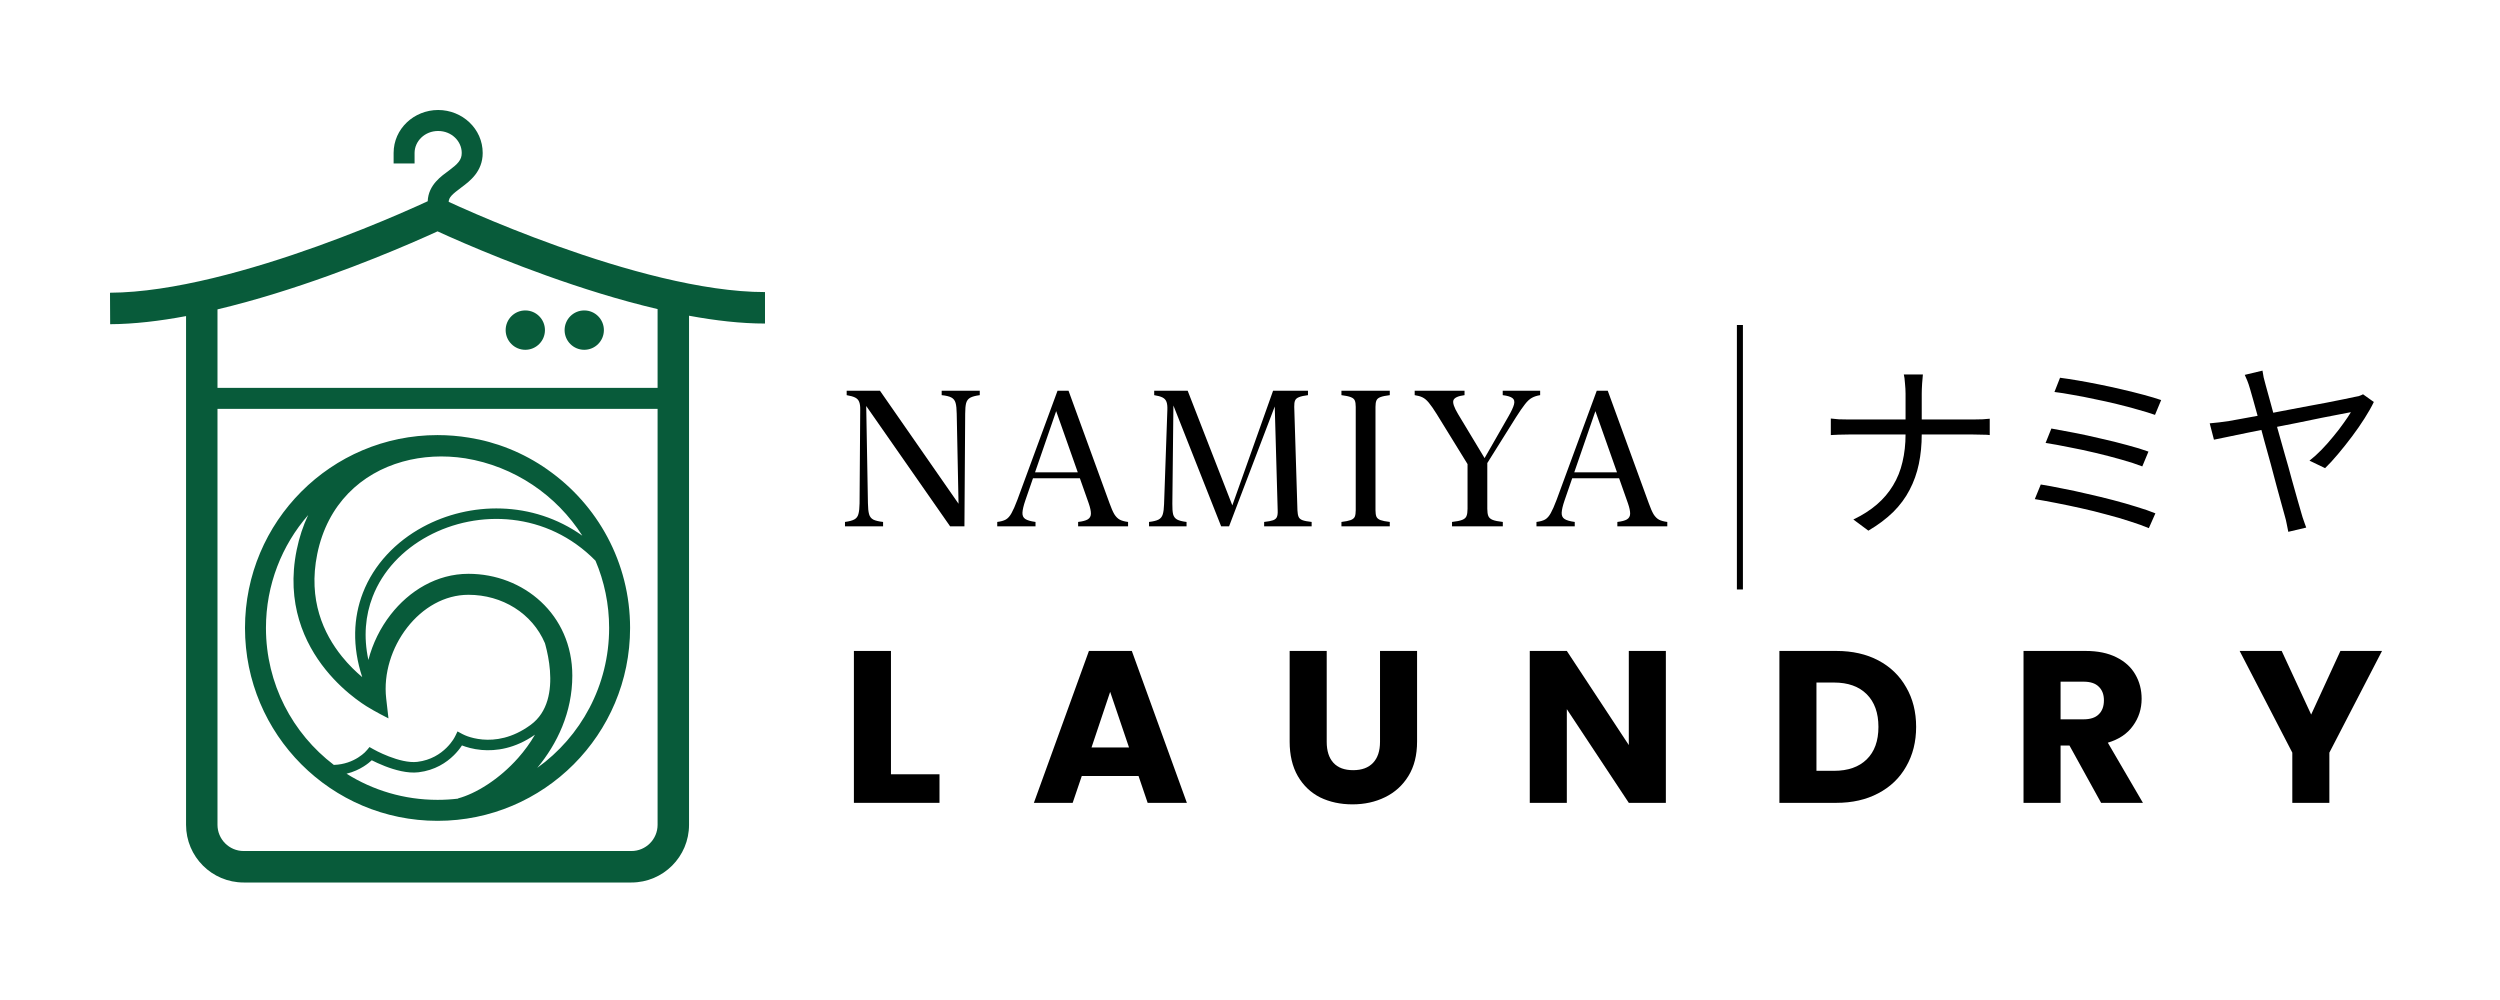 <svg width="1000" height="400" viewBox="0 0 1000 400" fill="none" xmlns="http://www.w3.org/2000/svg">
<path d="M659.506 201.301C660.183 203.205 660.823 204.67 661.425 205.697C662.052 206.698 662.779 207.425 663.607 207.875C664.434 208.301 665.538 208.602 666.917 208.777V210.543H646.941V208.777C648.696 208.577 649.975 208.239 650.778 207.763C651.606 207.262 652.032 206.511 652.057 205.509C652.082 204.482 651.781 203.067 651.154 201.264L637.761 163.322H638.551L625.835 200.137C625.108 202.265 624.719 203.918 624.669 205.096C624.619 206.248 625.007 207.087 625.835 207.612C626.663 208.138 628.017 208.527 629.898 208.777V210.543H614.586V208.777C616.041 208.602 617.195 208.276 618.047 207.8C618.9 207.299 619.653 206.448 620.305 205.246C620.982 204.044 621.759 202.278 622.637 199.949L638.701 156.297H643.103L659.506 201.301ZM627.641 191.309L628.468 188.942H650.364L651.192 191.309H627.641Z" fill="black"/>
<path d="M574.677 165.613C573.423 163.61 572.37 162.094 571.517 161.068C570.664 160.041 569.812 159.327 568.959 158.926C568.131 158.526 567.103 158.238 565.874 158.062V156.297H585.813V158.062C583.255 158.388 581.775 159.064 581.374 160.091C580.998 161.093 581.612 162.933 583.217 165.613L594.278 183.983H593.413L603.345 166.627C604.549 164.549 605.301 162.933 605.602 161.781C605.903 160.604 605.69 159.753 604.963 159.227C604.235 158.676 602.944 158.288 601.088 158.062V156.297H616.061V158.062C614.782 158.263 613.691 158.613 612.788 159.114C611.885 159.59 610.957 160.441 610.004 161.669C609.051 162.871 607.834 164.636 606.355 166.966L594.918 185.223V203.555C594.918 204.782 595.056 205.734 595.332 206.41C595.607 207.087 596.184 207.6 597.062 207.951C597.94 208.301 599.294 208.577 601.125 208.777V210.543H580.81V208.777C582.641 208.577 583.995 208.301 584.873 207.951C585.776 207.6 586.353 207.087 586.603 206.41C586.879 205.734 587.017 204.782 587.017 203.555V185.636L574.677 165.613Z" fill="black"/>
<path d="M550.193 204.081C550.193 205.208 550.319 206.072 550.57 206.673C550.82 207.249 551.347 207.7 552.15 208.026C552.977 208.326 554.231 208.577 555.912 208.777V210.543H536.574V208.777C538.23 208.577 539.471 208.326 540.299 208.026C541.127 207.7 541.666 207.249 541.917 206.673C542.168 206.072 542.293 205.208 542.293 204.081V162.758C542.293 161.631 542.168 160.78 541.917 160.204C541.666 159.602 541.127 159.152 540.299 158.851C539.471 158.526 538.23 158.263 536.574 158.062V156.297H555.912V158.062C554.231 158.263 552.977 158.526 552.15 158.851C551.347 159.152 550.82 159.602 550.57 160.204C550.319 160.78 550.193 161.631 550.193 162.758V204.081Z" fill="black"/>
<path d="M475.071 156.297L493.167 202.766H492.715L509.231 156.297H523.189V158.062C521.609 158.263 520.417 158.526 519.615 158.851C518.812 159.152 518.285 159.602 518.035 160.204C517.784 160.78 517.671 161.619 517.696 162.721L518.975 204.119C519.025 205.246 519.176 206.11 519.427 206.711C519.677 207.312 520.192 207.763 520.969 208.063C521.772 208.364 523.001 208.602 524.656 208.777V210.543H505.657V208.777C507.262 208.602 508.454 208.376 509.231 208.101C510.034 207.8 510.548 207.349 510.774 206.748C511.025 206.147 511.125 205.296 511.075 204.194L509.833 160.391H510.736L495.838 199.461L491.624 210.543H488.464L468.412 159.79H469.39L468.939 201.527C468.914 203.33 469.014 204.72 469.24 205.697C469.491 206.648 470.017 207.349 470.82 207.8C471.647 208.251 472.914 208.577 474.62 208.777V210.543H459.609V208.777C461.314 208.577 462.581 208.264 463.408 207.838C464.261 207.387 464.825 206.686 465.101 205.734C465.402 204.757 465.578 203.392 465.628 201.639L466.945 163.923C466.995 162.57 466.882 161.518 466.606 160.767C466.33 159.991 465.804 159.402 465.026 159.001C464.249 158.601 463.133 158.288 461.678 158.062V156.297H475.071Z" fill="black"/>
<path d="M443.815 201.301C444.492 203.205 445.132 204.67 445.734 205.697C446.361 206.698 447.088 207.425 447.916 207.875C448.744 208.301 449.847 208.602 451.227 208.777V210.543H431.25V208.777C433.005 208.577 434.284 208.239 435.087 207.763C435.915 207.262 436.341 206.511 436.366 205.509C436.391 204.482 436.09 203.067 435.463 201.264L422.07 163.322H422.86L410.144 200.137C409.417 202.265 409.028 203.918 408.978 205.096C408.928 206.248 409.316 207.087 410.144 207.612C410.972 208.138 412.326 208.527 414.207 208.777V210.543H398.895V208.777C400.35 208.602 401.504 208.276 402.356 207.8C403.209 207.299 403.962 206.448 404.614 205.246C405.291 204.044 406.068 202.278 406.946 199.949L423.011 156.297H427.412L443.815 201.301ZM411.95 191.309L412.778 188.942H434.673L435.501 191.309H411.95Z" fill="black"/>
<path d="M351.989 156.297L384.268 202.729H383.44L382.688 165.538C382.663 163.635 382.513 162.182 382.237 161.18C381.961 160.179 381.396 159.452 380.544 159.001C379.716 158.551 378.424 158.238 376.669 158.062V156.297H391.905V158.062C390.2 158.288 388.933 158.626 388.106 159.077C387.278 159.527 386.726 160.254 386.45 161.255C386.199 162.232 386.074 163.647 386.074 165.5L385.773 210.543H380.055L345.405 160.842H346.459L347.174 201.301C347.199 203.205 347.349 204.657 347.625 205.659C347.901 206.661 348.465 207.387 349.318 207.838C350.171 208.264 351.475 208.577 353.231 208.777V210.543H337.994V208.777C339.699 208.552 340.953 208.214 341.756 207.763C342.584 207.312 343.123 206.586 343.374 205.584C343.65 204.582 343.8 203.167 343.825 201.339L344.089 163.923C344.114 162.57 343.976 161.518 343.675 160.767C343.399 160.016 342.872 159.44 342.095 159.039C341.317 158.638 340.176 158.313 338.671 158.062V156.297H351.989Z" fill="black"/>
<path fill-rule="evenodd" clip-rule="evenodd" d="M694.757 235.787V130H697.165V235.787H694.757Z" fill="black"/>
<path d="M904.994 148.253C905.097 149.074 905.251 149.971 905.456 150.946C905.713 151.92 905.996 152.998 906.304 154.177C906.869 156.229 907.562 158.742 908.384 161.717C909.206 164.692 910.079 167.923 911.004 171.411C911.98 174.847 912.956 178.31 913.932 181.797C914.959 185.285 915.883 188.593 916.705 191.722C917.578 194.851 918.349 197.595 919.017 199.954C919.684 202.262 920.172 203.955 920.481 205.032C920.635 205.545 920.815 206.16 921.02 206.879C921.277 207.597 921.534 208.34 921.79 209.11C922.047 209.828 922.278 210.469 922.484 211.033L915.318 212.726C915.164 211.854 914.959 210.828 914.702 209.648C914.497 208.52 914.24 207.443 913.932 206.417C913.675 205.494 913.264 204.006 912.699 201.955C912.134 199.903 911.466 197.467 910.695 194.646C909.976 191.825 909.18 188.824 908.307 185.644C907.434 182.464 906.561 179.31 905.687 176.181C904.865 173.001 904.069 170.026 903.299 167.256C902.528 164.435 901.861 162.025 901.296 160.024C900.731 157.973 900.32 156.537 900.063 155.716C899.652 154.28 899.267 153.126 898.907 152.254C898.547 151.331 898.214 150.561 897.905 149.946L904.994 148.253ZM949.528 160.794C948.603 162.743 947.371 164.923 945.83 167.333C944.34 169.693 942.671 172.103 940.821 174.565C938.972 177.027 937.097 179.387 935.197 181.643C933.348 183.849 931.627 185.721 930.035 187.26L923.794 184.259C925.386 183.028 927.004 181.567 928.648 179.874C930.291 178.181 931.858 176.412 933.348 174.565C934.889 172.719 936.25 170.949 937.431 169.257C938.664 167.564 939.64 166.102 940.359 164.871C939.743 164.974 938.407 165.23 936.353 165.641C934.349 166 931.832 166.487 928.802 167.103C925.823 167.718 922.587 168.385 919.094 169.103C915.601 169.77 912.082 170.462 908.538 171.18C905.045 171.847 901.732 172.514 898.599 173.18C895.466 173.796 892.743 174.36 890.432 174.873C888.172 175.335 886.554 175.668 885.578 175.873L883.883 169.334C885.218 169.231 886.477 169.103 887.658 168.949C888.891 168.795 890.201 168.616 891.587 168.41C892.204 168.308 893.488 168.077 895.44 167.718C897.443 167.359 899.832 166.923 902.605 166.41C905.43 165.846 908.435 165.256 911.62 164.641C914.856 164.025 918.092 163.41 921.328 162.794C924.564 162.179 927.595 161.614 930.42 161.102C933.296 160.537 935.736 160.05 937.74 159.64C939.743 159.229 941.078 158.947 941.746 158.793C942.362 158.691 942.979 158.563 943.595 158.409C944.212 158.204 944.751 157.973 945.213 157.716L949.528 160.794Z" fill="black"/>
<path d="M824.016 151.1C826.019 151.356 828.382 151.715 831.104 152.177C833.827 152.639 836.703 153.177 839.734 153.793C842.816 154.408 845.872 155.075 848.903 155.793C851.985 156.511 854.861 157.229 857.532 157.947C860.203 158.665 862.515 159.358 864.466 160.024L862.001 165.949C860.1 165.282 857.84 164.589 855.221 163.871C852.601 163.102 849.802 162.358 846.822 161.64C843.894 160.922 840.89 160.255 837.808 159.64C834.777 158.973 831.875 158.409 829.101 157.947C826.379 157.434 823.939 157.05 821.782 156.793L824.016 151.1ZM820.549 171.411C823.168 171.873 826.199 172.437 829.641 173.104C833.082 173.77 836.626 174.54 840.273 175.412C843.972 176.232 847.49 177.104 850.829 178.028C854.168 178.899 857.018 179.771 859.381 180.643L856.916 186.567C854.707 185.695 851.959 184.798 848.672 183.875C845.435 182.951 841.994 182.054 838.347 181.182C834.7 180.31 831.104 179.541 827.56 178.874C824.067 178.156 820.96 177.592 818.237 177.181L820.549 171.411ZM816.311 193.799C818.931 194.21 821.833 194.748 825.018 195.415C828.254 196.031 831.592 196.749 835.034 197.569C838.475 198.339 841.866 199.159 845.204 200.031C848.543 200.903 851.676 201.801 854.604 202.724C857.532 203.596 860.049 204.468 862.155 205.34L859.535 211.264C857.481 210.392 854.989 209.494 852.062 208.571C849.134 207.597 845.975 206.673 842.585 205.801C839.246 204.878 835.83 204.032 832.337 203.263C828.896 202.493 825.583 201.801 822.398 201.185C819.265 200.57 816.44 200.057 813.923 199.647L816.311 193.799Z" fill="black"/>
<path d="M762.223 157.409C762.223 156.229 762.146 154.87 761.992 153.331C761.889 151.741 761.735 150.561 761.53 149.792H769.157C769.055 150.561 768.952 151.767 768.849 153.408C768.746 154.998 768.695 156.357 768.695 157.486C768.695 158.922 768.695 160.614 768.695 162.563C768.695 164.461 768.695 166.41 768.695 168.411C768.695 170.36 768.695 172.129 768.695 173.719C768.695 177.925 768.31 181.874 767.539 185.567C766.769 189.26 765.536 192.722 763.841 195.954C762.197 199.134 760.014 202.083 757.292 204.801C754.569 207.468 751.256 209.956 747.353 212.264L741.343 207.802C744.99 206.058 748.123 204.058 750.743 201.801C753.362 199.544 755.52 197.005 757.215 194.184C758.961 191.312 760.22 188.183 760.99 184.798C761.812 181.361 762.223 177.669 762.223 173.719C762.223 172.129 762.223 170.36 762.223 168.411C762.223 166.461 762.223 164.512 762.223 162.563C762.223 160.614 762.223 158.896 762.223 157.409ZM732.328 167.41C733.15 167.513 734.203 167.616 735.487 167.718C736.823 167.769 738.158 167.795 739.494 167.795C740.059 167.795 741.291 167.795 743.192 167.795C745.144 167.795 747.532 167.795 750.357 167.795C753.183 167.795 756.213 167.795 759.449 167.795C762.737 167.795 765.998 167.795 769.234 167.795C772.522 167.795 775.578 167.795 778.403 167.795C781.228 167.795 783.591 167.795 785.492 167.795C787.392 167.795 788.625 167.795 789.19 167.795C790.474 167.795 791.758 167.769 793.042 167.718C794.327 167.616 795.277 167.539 795.893 167.487V174.027C795.277 173.924 794.301 173.873 792.965 173.873C791.63 173.822 790.346 173.796 789.113 173.796C788.548 173.796 787.315 173.796 785.415 173.796C783.514 173.796 781.151 173.796 778.326 173.796C775.552 173.796 772.522 173.796 769.234 173.796C765.998 173.796 762.737 173.796 759.449 173.796C756.213 173.796 753.183 173.796 750.357 173.796C747.584 173.796 745.247 173.796 743.346 173.796C741.446 173.796 740.213 173.796 739.648 173.796C738.209 173.796 736.823 173.822 735.487 173.873C734.203 173.924 733.15 173.976 732.328 174.027V167.41Z" fill="black"/>
<path d="M952.808 260.378L931.745 301.058V321.138H916.923V301.058L895.859 260.378H912.675L924.464 285.825L936.165 260.378H952.808Z" fill="black"/>
<path d="M840.441 321.138L827.786 298.202H824.232V321.138H809.41V260.378H834.287C839.083 260.378 843.157 261.215 846.509 262.888C849.918 264.561 852.461 266.869 854.137 269.812C855.813 272.697 856.651 275.929 856.651 279.506C856.651 283.545 855.495 287.152 853.183 290.325C850.93 293.499 847.578 295.749 843.129 297.076L857.171 321.138H840.441ZM824.232 287.729H833.42C836.136 287.729 838.159 287.065 839.488 285.738C840.875 284.411 841.568 282.536 841.568 280.112C841.568 277.804 840.875 275.986 839.488 274.659C838.159 273.332 836.136 272.668 833.42 272.668H824.232V287.729Z" fill="black"/>
<path d="M734.557 260.378C740.971 260.378 746.577 261.647 751.373 264.186C756.169 266.725 759.867 270.303 762.468 274.919C765.126 279.477 766.455 284.757 766.455 290.758C766.455 296.701 765.126 301.981 762.468 306.597C759.867 311.214 756.14 314.791 751.286 317.33C746.49 319.869 740.914 321.138 734.557 321.138H711.76V260.378H734.557ZM733.604 308.328C739.209 308.328 743.572 306.799 746.692 303.741C749.813 300.683 751.373 296.355 751.373 290.758C751.373 285.161 749.813 280.804 746.692 277.689C743.572 274.573 739.209 273.015 733.604 273.015H726.582V308.328H733.604Z" fill="black"/>
<path d="M666.344 321.138H651.522L626.731 283.661V321.138H611.909V260.378H626.731L651.522 298.029V260.378H666.344V321.138Z" fill="black"/>
<path d="M530.684 260.378V296.73C530.684 300.366 531.579 303.164 533.371 305.126C535.162 307.088 537.792 308.069 541.259 308.069C544.726 308.069 547.384 307.088 549.233 305.126C551.082 303.164 552.007 300.366 552.007 296.73V260.378H566.829V296.644C566.829 302.068 565.673 306.655 563.362 310.406C561.051 314.156 557.93 316.984 554.001 318.888C550.129 320.792 545.795 321.744 540.999 321.744C536.202 321.744 531.897 320.821 528.083 318.974C524.327 317.07 521.351 314.243 519.155 310.492C516.96 306.684 515.862 302.068 515.862 296.644V260.378H530.684Z" fill="black"/>
<path d="M455.419 310.406H432.709L429.069 321.138H413.553L435.57 260.378H452.732L474.749 321.138H459.06L455.419 310.406ZM451.606 298.981L444.064 276.736L436.61 298.981H451.606Z" fill="black"/>
<path d="M356.383 309.713H375.799V321.138H341.56V260.378H356.383V309.713Z" fill="black"/>
<path fill-rule="evenodd" clip-rule="evenodd" d="M165.83 61.19C165.83 56.522 169.856 52.394 175.262 52.394C180.668 52.394 184.694 56.522 184.694 61.19C184.694 64.02 183.094 65.586 179.567 68.221C176.719 70.349 171.343 73.851 171.081 80.494C169.166 81.385 165.097 83.247 159.435 85.683C151.335 89.168 139.997 93.817 127.047 98.47C100.94 107.852 69.054 116.967 44 117.092L44.063 129.683C53.611 129.635 63.923 128.411 74.42 126.436V329.917C74.42 342.665 84.742 353 97.476 353H252.556C265.289 353 275.612 342.665 275.612 329.917V126.289C286.119 128.234 296.442 129.42 306 129.42V116.83C280.96 116.83 249.084 107.784 222.978 98.435C210.03 93.798 198.693 89.158 190.595 85.678C185.395 83.444 181.54 81.691 179.463 80.731C179.574 78.886 180.868 77.723 184.582 74.948L184.639 74.905C187.927 72.448 193.078 68.601 193.078 61.19C193.078 51.507 184.911 44 175.262 44C165.614 44 157.446 51.507 157.446 61.19V65.386H165.83V61.19ZM263.036 123.638C247.566 120.004 232.196 115.107 218.743 110.29C205.494 105.545 193.91 100.804 185.635 97.248C180.934 95.228 177.295 93.588 175.017 92.542C172.739 93.588 169.101 95.229 164.401 97.251C156.127 100.811 144.544 105.56 131.296 110.321C117.84 115.156 102.466 120.079 86.996 123.751V155.142H263.036V123.638ZM86.996 329.917V163.536H263.036V329.917C263.036 335.712 258.344 340.409 252.556 340.409H97.476C91.688 340.409 86.996 335.712 86.996 329.917ZM232.932 214.273C222.638 198.099 205.779 186.527 186.116 183.324C177.52 181.995 168.934 182.456 161.061 184.655C144.457 189.292 130.962 201.639 126.894 221.625C123.153 239.998 129.459 253.52 136.773 262.591C139.499 265.972 142.362 268.725 144.887 270.85C140.826 258.485 141.338 247.039 145.138 237.191C149.552 225.755 158.331 216.647 169.147 210.787C187.874 200.64 213.007 200.086 232.932 214.273ZM238.199 224.284C218.878 204.579 191.156 203.634 171.143 214.478C161.071 219.935 153.051 228.33 149.048 238.704C146.183 246.127 145.34 254.653 147.354 263.98C149.054 257.38 152.143 251.151 156.248 245.87C163.659 236.337 174.69 229.524 187.382 229.524C209.361 229.524 228.927 245.756 228.927 270.275C228.927 284.922 222.892 297.539 214.9 307.147C232.307 294.676 243.651 274.258 243.651 251.184C243.651 241.638 241.709 232.546 238.199 224.284ZM118.678 219.948C119.708 214.893 121.265 210.246 123.272 206.011C112.752 218.093 106.381 233.893 106.381 251.184C106.381 273.544 117.034 293.41 133.534 305.966C137.776 305.827 141.026 304.421 143.246 303.021C144.418 302.283 145.299 301.547 145.878 301.007C146.593 300.34 147.18 299.574 147.796 298.818C148.879 299.433 149.957 300.047 151.072 300.6C152.185 301.151 153.746 301.876 155.54 302.571C159.216 303.995 163.523 305.153 166.915 304.745C172.376 304.089 176.159 301.53 178.596 299.121C179.818 297.913 180.695 296.747 181.262 295.893C181.959 294.843 182.46 293.703 183.001 292.567C184.322 293.301 185.604 294.025 187.034 294.526C188.445 295.02 190.495 295.576 193.005 295.798C197.988 296.24 204.86 295.379 212.264 289.952C219.226 284.849 220.594 276.193 219.979 268.222C219.675 264.294 218.898 260.693 218.192 258.066C218.118 257.792 218.045 257.528 217.974 257.277C212.896 245.327 200.892 237.918 187.382 237.918C177.829 237.918 169.06 243.056 162.864 251.026C156.66 259.007 153.349 269.459 154.475 279.361L155.384 287.352C155.384 287.352 149.914 284.597 146.56 282.481C145.514 281.821 144.056 280.846 142.344 279.553C138.93 276.972 134.462 273.088 130.249 267.863C121.777 257.354 114.321 241.352 118.678 219.948ZM175.016 319.94C161.646 319.94 149.168 316.11 138.617 309.486C141.416 308.799 143.712 307.687 145.48 306.573C146.889 305.685 147.966 304.793 148.705 304.107C149.911 304.72 151.796 305.621 154.028 306.485C157.817 307.953 162.942 309.45 167.415 308.913C174.006 308.121 178.607 305.008 181.541 302.107C182.752 300.91 183.848 299.589 184.785 298.167C186.455 298.821 189.173 299.672 192.634 299.979C198.326 300.483 205.941 299.502 213.988 293.876C212.058 297.213 209.789 300.305 207.306 303.118C199.619 311.827 190.192 317.503 183.215 319.363L183.238 319.452C180.542 319.774 177.798 319.94 175.016 319.94ZM175.016 174.036C179.3 174.036 183.504 174.386 187.598 175.06C198.491 176.777 209.319 181.026 218.999 187.826L218.991 187.838C238.965 201.777 252.035 224.952 252.035 251.184C252.035 293.79 217.555 328.334 175.016 328.334C132.477 328.334 97.997 293.79 97.997 251.184C97.997 208.578 132.477 174.036 175.016 174.036ZM217.979 132.047C217.979 136.395 214.46 139.919 210.12 139.919C205.779 139.919 202.261 136.395 202.261 132.047C202.261 127.699 205.779 124.175 210.12 124.175C214.46 124.175 217.979 127.699 217.979 132.047ZM233.698 139.919C238.038 139.919 241.556 136.395 241.556 132.047C241.556 127.699 238.038 124.175 233.698 124.175C229.357 124.175 225.839 127.699 225.839 132.047C225.839 136.395 229.357 139.919 233.698 139.919Z" fill="#085B3A"/>
</svg>
